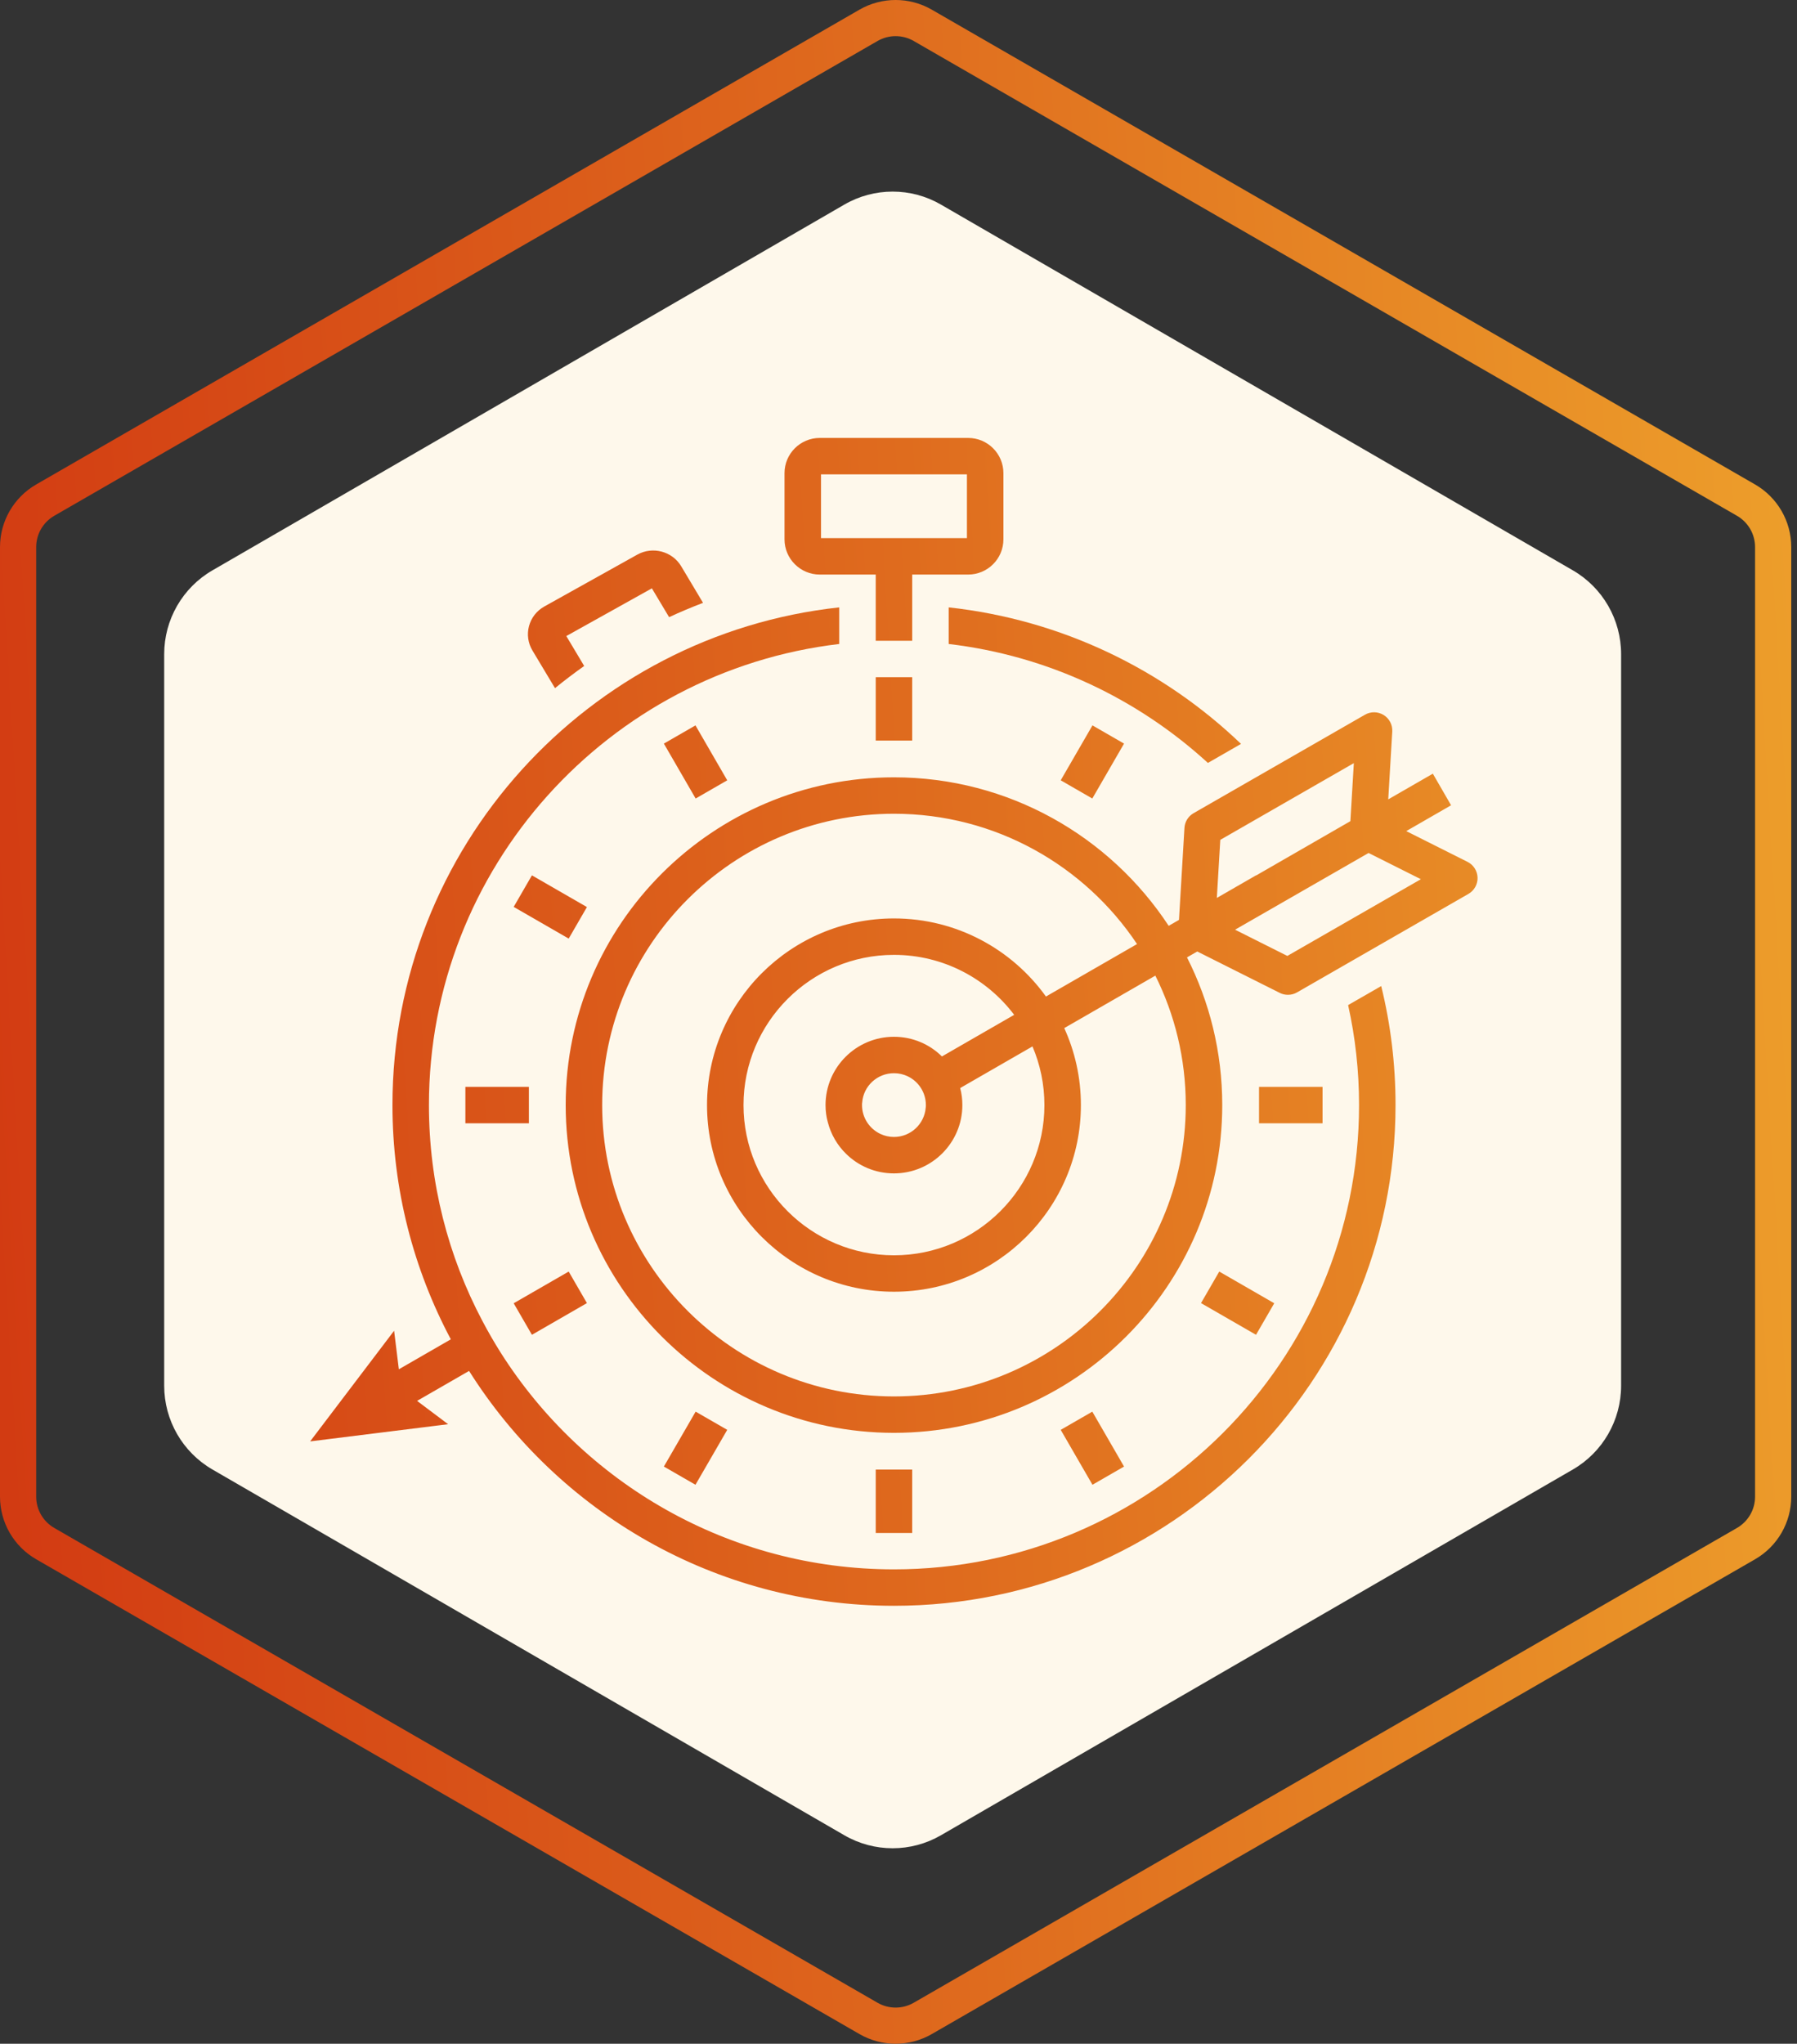 <?xml version="1.0" encoding="UTF-8"?>
<svg xmlns="http://www.w3.org/2000/svg" width="197" height="224" viewBox="0 0 197 224" fill="none">
  <rect x="0" y="0" width="197" height="224" fill="#333333" stroke="none"/>
  <path d="M92.567 22.421C95.841 20.526 99.875 20.526 103.149 22.421L172.426 62.511C175.7 64.406 177.717 67.907 177.717 71.697V151.877C177.717 155.667 175.7 159.168 172.426 161.063L103.149 201.153C99.875 203.048 95.841 203.048 92.567 201.153L23.291 161.063C20.017 159.168 18 155.667 18 151.877V71.697C18 67.907 20.017 64.406 23.291 62.511L92.567 22.421Z" fill="#FEF8EB"></path>
  <path fill-rule="evenodd" clip-rule="evenodd" d="M96.003 62.972H89.866C87.737 62.972 86.004 61.242 86.004 59.116V51.855C86.004 49.729 87.737 48 89.866 48H106.139C108.269 48 110.001 49.729 110.001 51.855V59.116C110.001 61.242 108.269 62.972 106.139 62.972H100.003V70.23H96.003V62.972ZM90.004 58.979H106.001V51.993H90.004V58.979Z" fill="url(#paint0_linear_367_9)"></path>
  <path d="M69.873 60.784C71.552 59.854 73.692 60.424 74.672 62.054L77.073 66.074C75.812 66.554 74.573 67.074 73.353 67.644L71.463 64.484L62.083 69.714L64.043 72.994C62.953 73.764 61.883 74.574 60.843 75.424L58.362 71.284C57.883 70.474 57.752 69.524 57.992 68.624C58.242 67.704 58.833 66.944 59.672 66.474L69.873 60.784Z" fill="url(#paint1_linear_367_9)"></path>
  <path fill-rule="evenodd" clip-rule="evenodd" d="M157.078 84.797L152.188 87.614L152.63 80.184C152.673 79.451 152.311 78.753 151.686 78.367C151.06 77.981 150.273 77.969 149.636 78.335L130.847 89.128C130.263 89.464 129.888 90.069 129.848 90.741L129.248 100.825L128.12 101.474C121.686 91.679 110.588 85.197 98.003 85.197C78.159 85.197 62.015 101.311 62.015 121.12C62.015 140.928 78.159 157.044 98.003 157.044C117.847 157.044 133.991 140.928 133.991 121.12C133.991 115.301 132.598 109.8 130.127 104.934L131.252 104.286L140.295 108.823C140.578 108.965 140.886 109.035 141.193 109.035C141.538 109.035 141.883 108.946 142.191 108.769L160.979 97.975C161.617 97.609 162.002 96.922 161.981 96.189C161.96 95.454 161.537 94.791 160.88 94.462L154.163 91.092L159.078 88.261L157.078 84.797ZM148.417 83.641L148.038 90.003L137.701 95.957L137.693 95.942L133.398 98.417L133.777 92.052L148.417 83.641ZM98.003 89.189C109.11 89.189 118.914 94.869 124.651 103.472L114.665 109.223C110.943 104.043 104.861 100.663 98.003 100.663C86.703 100.663 77.509 109.84 77.509 121.12C77.509 132.4 86.703 141.577 98.003 141.577C109.303 141.577 118.496 132.4 118.496 121.12C118.496 118.113 117.843 115.256 116.671 112.683L126.657 106.932C128.791 111.208 129.991 116.027 129.991 121.12C129.991 138.727 115.641 153.052 98.003 153.052C80.364 153.052 66.014 138.726 66.014 121.12C66.014 103.513 80.364 89.189 98.003 89.189ZM98.003 104.656C103.382 104.656 108.168 107.239 111.181 111.229L103.261 115.79C101.911 114.453 100.051 113.634 98.001 113.634C93.871 113.634 90.501 116.988 90.501 121.121C90.501 121.769 90.581 122.398 90.751 122.997C91.091 124.325 91.791 125.522 92.751 126.461C94.101 127.789 95.951 128.607 98.001 128.607C102.141 128.607 105.501 125.243 105.501 121.121C105.501 120.472 105.421 119.843 105.261 119.254L113.187 114.69C114.03 116.666 114.496 118.839 114.496 121.12C114.496 130.199 107.097 137.584 98.003 137.584C88.908 137.584 81.509 130.198 81.509 121.12C81.509 112.041 88.908 104.656 98.003 104.656ZM98.001 117.627C98.541 117.627 99.041 117.747 99.491 117.956C100.681 118.516 101.501 119.723 101.501 121.121C101.501 121.221 101.501 121.33 101.481 121.43C101.331 123.207 99.831 124.614 98.001 124.614C97.471 124.614 96.971 124.494 96.521 124.285C95.331 123.726 94.501 122.518 94.501 121.121C94.501 121.084 94.501 121.048 94.502 121.011C94.503 120.986 94.504 120.96 94.506 120.935C94.509 120.897 94.513 120.859 94.521 120.821C94.661 119.034 96.171 117.627 98.001 117.627ZM141.129 104.773L135.397 101.897L150.033 93.489L155.765 96.364L141.129 104.773Z" fill="url(#paint2_linear_367_9)"></path>
  <path d="M104.001 66.571V70.583C114.88 71.861 124.73 76.582 132.419 83.619L136.049 81.533C127.529 73.368 116.37 67.918 104.001 66.571Z" fill="url(#paint3_linear_367_9)"></path>
  <path d="M151.418 108.075L147.789 110.161C148.578 113.684 148.989 117.358 148.989 121.121C148.989 149.179 126.12 172.007 98.001 172.007C79.882 172.007 63.943 162.525 54.893 148.261C54.183 147.133 53.513 145.975 52.893 144.797C49.143 137.72 47.023 129.665 47.023 121.121C47.023 95.088 66.703 73.558 92.001 70.583V66.571C64.493 69.555 43.024 92.882 43.024 121.121C43.024 130.394 45.344 139.128 49.423 146.794L43.724 150.078L43.205 145.852L34 157.981L49.126 156.098L45.724 153.541L51.423 150.257C61.163 165.709 78.402 176 98.001 176C128.32 176 152.988 151.385 152.988 121.121C152.988 116.619 152.448 112.257 151.418 108.075Z" fill="url(#paint4_linear_367_9)"></path>
  <path d="M76.261 154.72L79.724 156.715L76.242 162.734L72.779 160.739L76.261 154.72Z" fill="url(#paint5_linear_367_9)"></path>
  <path d="M123.226 81.501L119.763 79.506L116.283 85.524L119.746 87.52L123.226 81.501Z" fill="url(#paint6_linear_367_9)"></path>
  <path d="M62.344 139.367L64.343 142.823L58.313 146.298L56.314 142.842L62.344 139.367Z" fill="url(#paint7_linear_367_9)"></path>
  <path d="M57.981 119.124H51.019V123.116H57.981V119.124Z" fill="url(#paint8_linear_367_9)"></path>
  <path d="M138.025 119.124H144.987V123.116H138.025V119.124Z" fill="url(#paint9_linear_367_9)"></path>
  <path d="M64.343 99.417L62.344 102.874L56.314 99.399L58.313 95.942L64.343 99.417Z" fill="url(#paint10_linear_367_9)"></path>
  <path d="M137.693 146.298L139.692 142.842L133.663 139.367L131.664 142.824L137.693 146.298Z" fill="url(#paint11_linear_367_9)"></path>
  <path d="M79.724 85.525L76.261 87.52L72.779 81.501L76.242 79.506L79.724 85.525Z" fill="url(#paint12_linear_367_9)"></path>
  <path d="M119.763 162.734L123.226 160.739L119.746 154.721L116.283 156.716L119.763 162.734Z" fill="url(#paint13_linear_367_9)"></path>
  <path d="M100.002 74.22H96.004V81.17H100.002V74.22Z" fill="url(#paint14_linear_367_9)"></path>
  <path d="M96.004 161.071H100.002V168.02H96.004V161.071Z" fill="url(#paint15_linear_367_9)"></path>
  <path fill-rule="evenodd" clip-rule="evenodd" d="M102.152 1.061C99.697 -0.354 96.673 -0.354 94.218 1.061L3.967 53.099C1.512 54.515 0 57.131 0 59.962V164.038C0 166.869 1.512 169.485 3.967 170.9L94.218 222.938C96.673 224.354 99.697 224.354 102.152 222.938L192.403 170.9C194.858 169.485 196.37 166.869 196.37 164.038V59.962C196.37 57.131 194.858 54.515 192.403 53.099L102.152 1.061ZM96.201 4.493C97.429 3.785 98.941 3.785 100.169 4.493L190.419 56.531C191.647 57.239 192.403 58.547 192.403 59.962V164.038C192.403 165.454 191.647 166.761 190.419 167.469L100.169 219.507C98.941 220.215 97.429 220.215 96.201 219.507L5.951 167.469C4.723 166.761 3.967 165.454 3.967 164.038V59.962C3.967 58.547 4.723 57.239 5.951 56.531L96.201 4.493Z" fill="url(#paint16_linear_367_9)"></path>
  <defs>
    <linearGradient id="paint0_linear_367_9" x1="1.867" y1="214.731" x2="207.558" y2="202.423" gradientUnits="userSpaceOnUse">
      <stop stop-color="#D23A12"></stop>
      <stop offset="0.51" stop-color="#DF6B1E"></stop>
      <stop offset="1" stop-color="#ED9F2B"></stop>
    </linearGradient>
    <linearGradient id="paint1_linear_367_9" x1="1.867" y1="214.731" x2="207.558" y2="202.423" gradientUnits="userSpaceOnUse">
      <stop stop-color="#D23A12"></stop>
      <stop offset="0.51" stop-color="#DF6B1E"></stop>
      <stop offset="1" stop-color="#ED9F2B"></stop>
    </linearGradient>
    <linearGradient id="paint2_linear_367_9" x1="1.867" y1="214.731" x2="207.558" y2="202.423" gradientUnits="userSpaceOnUse">
      <stop stop-color="#D23A12"></stop>
      <stop offset="0.51" stop-color="#DF6B1E"></stop>
      <stop offset="1" stop-color="#ED9F2B"></stop>
    </linearGradient>
    <linearGradient id="paint3_linear_367_9" x1="1.867" y1="214.731" x2="207.558" y2="202.423" gradientUnits="userSpaceOnUse">
      <stop stop-color="#D23A12"></stop>
      <stop offset="0.51" stop-color="#DF6B1E"></stop>
      <stop offset="1" stop-color="#ED9F2B"></stop>
    </linearGradient>
    <linearGradient id="paint4_linear_367_9" x1="1.867" y1="214.731" x2="207.558" y2="202.423" gradientUnits="userSpaceOnUse">
      <stop stop-color="#D23A12"></stop>
      <stop offset="0.51" stop-color="#DF6B1E"></stop>
      <stop offset="1" stop-color="#ED9F2B"></stop>
    </linearGradient>
    <linearGradient id="paint5_linear_367_9" x1="1.867" y1="214.731" x2="207.558" y2="202.423" gradientUnits="userSpaceOnUse">
      <stop stop-color="#D23A12"></stop>
      <stop offset="0.51" stop-color="#DF6B1E"></stop>
      <stop offset="1" stop-color="#ED9F2B"></stop>
    </linearGradient>
    <linearGradient id="paint6_linear_367_9" x1="1.867" y1="214.731" x2="207.558" y2="202.423" gradientUnits="userSpaceOnUse">
      <stop stop-color="#D23A12"></stop>
      <stop offset="0.51" stop-color="#DF6B1E"></stop>
      <stop offset="1" stop-color="#ED9F2B"></stop>
    </linearGradient>
    <linearGradient id="paint7_linear_367_9" x1="1.867" y1="214.731" x2="207.558" y2="202.423" gradientUnits="userSpaceOnUse">
      <stop stop-color="#D23A12"></stop>
      <stop offset="0.51" stop-color="#DF6B1E"></stop>
      <stop offset="1" stop-color="#ED9F2B"></stop>
    </linearGradient>
    <linearGradient id="paint8_linear_367_9" x1="1.867" y1="214.731" x2="207.558" y2="202.423" gradientUnits="userSpaceOnUse">
      <stop stop-color="#D23A12"></stop>
      <stop offset="0.51" stop-color="#DF6B1E"></stop>
      <stop offset="1" stop-color="#ED9F2B"></stop>
    </linearGradient>
    <linearGradient id="paint9_linear_367_9" x1="1.867" y1="214.731" x2="207.558" y2="202.423" gradientUnits="userSpaceOnUse">
      <stop stop-color="#D23A12"></stop>
      <stop offset="0.51" stop-color="#DF6B1E"></stop>
      <stop offset="1" stop-color="#ED9F2B"></stop>
    </linearGradient>
    <linearGradient id="paint10_linear_367_9" x1="1.867" y1="214.731" x2="207.558" y2="202.423" gradientUnits="userSpaceOnUse">
      <stop stop-color="#D23A12"></stop>
      <stop offset="0.51" stop-color="#DF6B1E"></stop>
      <stop offset="1" stop-color="#ED9F2B"></stop>
    </linearGradient>
    <linearGradient id="paint11_linear_367_9" x1="1.867" y1="214.731" x2="207.558" y2="202.423" gradientUnits="userSpaceOnUse">
      <stop stop-color="#D23A12"></stop>
      <stop offset="0.51" stop-color="#DF6B1E"></stop>
      <stop offset="1" stop-color="#ED9F2B"></stop>
    </linearGradient>
    <linearGradient id="paint12_linear_367_9" x1="1.867" y1="214.731" x2="207.558" y2="202.423" gradientUnits="userSpaceOnUse">
      <stop stop-color="#D23A12"></stop>
      <stop offset="0.51" stop-color="#DF6B1E"></stop>
      <stop offset="1" stop-color="#ED9F2B"></stop>
    </linearGradient>
    <linearGradient id="paint13_linear_367_9" x1="1.867" y1="214.731" x2="207.558" y2="202.423" gradientUnits="userSpaceOnUse">
      <stop stop-color="#D23A12"></stop>
      <stop offset="0.51" stop-color="#DF6B1E"></stop>
      <stop offset="1" stop-color="#ED9F2B"></stop>
    </linearGradient>
    <linearGradient id="paint14_linear_367_9" x1="1.867" y1="214.731" x2="207.558" y2="202.423" gradientUnits="userSpaceOnUse">
      <stop stop-color="#D23A12"></stop>
      <stop offset="0.51" stop-color="#DF6B1E"></stop>
      <stop offset="1" stop-color="#ED9F2B"></stop>
    </linearGradient>
    <linearGradient id="paint15_linear_367_9" x1="1.867" y1="214.731" x2="207.558" y2="202.423" gradientUnits="userSpaceOnUse">
      <stop stop-color="#D23A12"></stop>
      <stop offset="0.51" stop-color="#DF6B1E"></stop>
      <stop offset="1" stop-color="#ED9F2B"></stop>
    </linearGradient>
    <linearGradient id="paint16_linear_367_9" x1="1.867" y1="214.731" x2="207.558" y2="202.423" gradientUnits="userSpaceOnUse">
      <stop stop-color="#D23A12"></stop>
      <stop offset="0.51" stop-color="#DF6B1E"></stop>
      <stop offset="1" stop-color="#ED9F2B"></stop>
    </linearGradient>
  </defs>
</svg>
